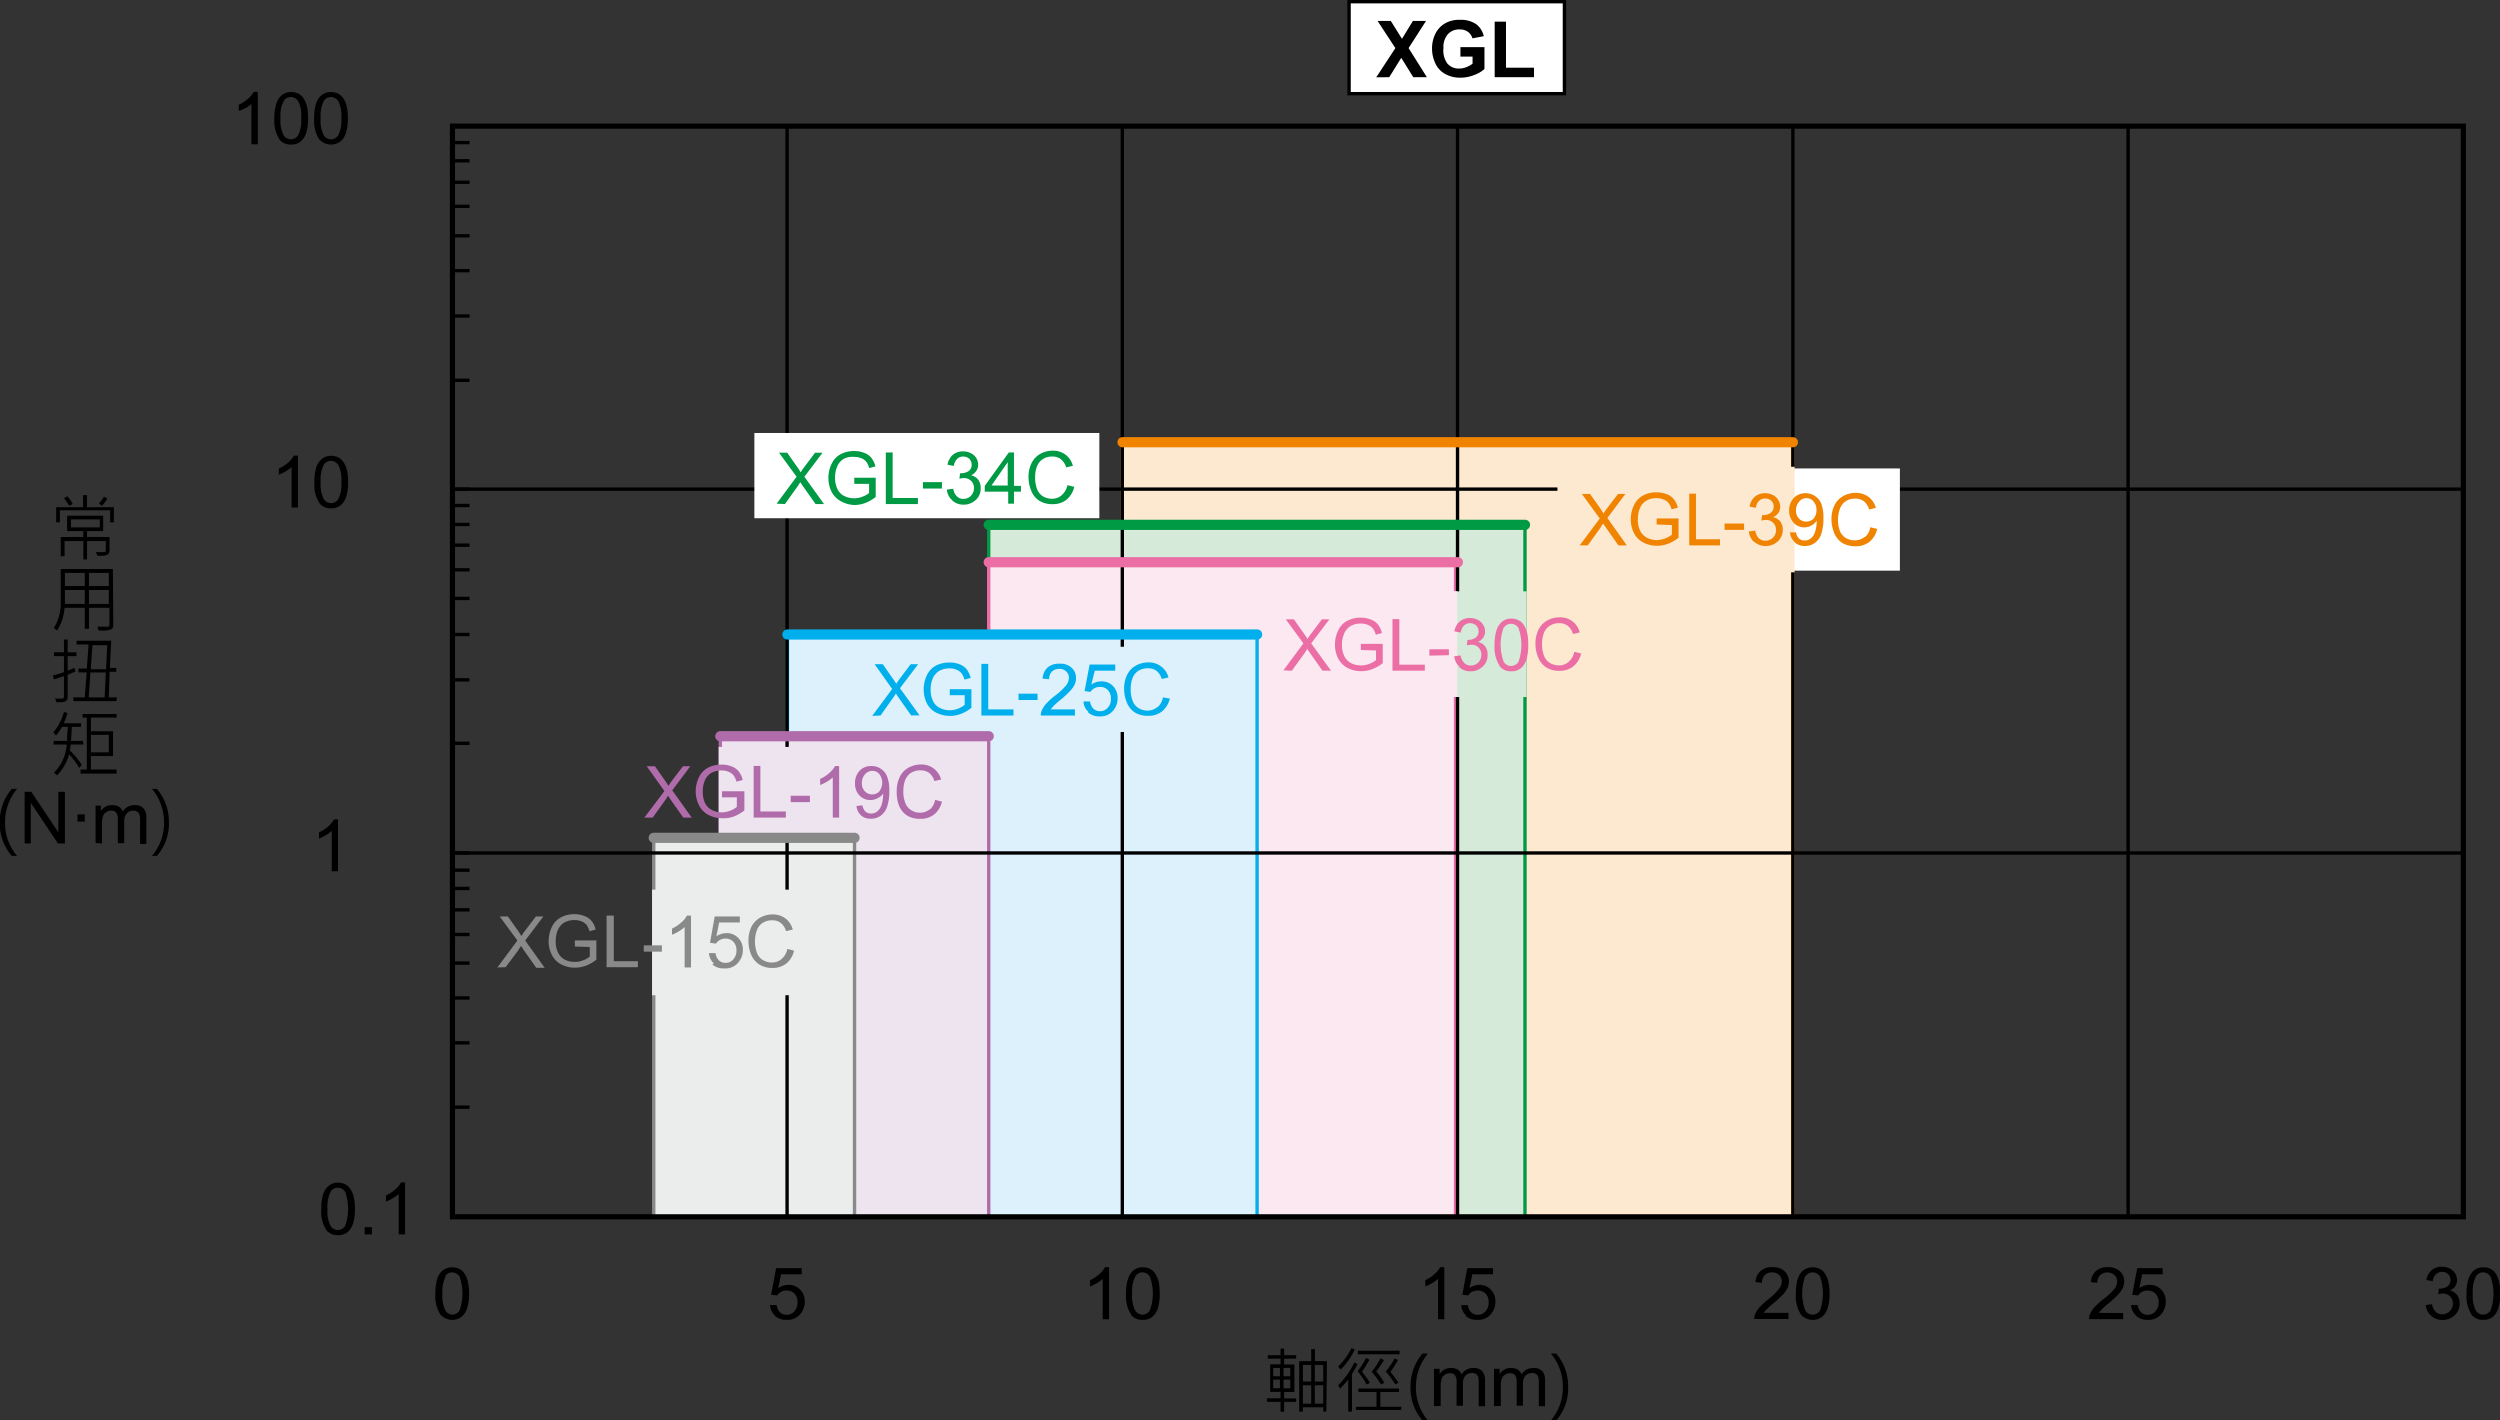 <svg xmlns="http://www.w3.org/2000/svg" xmlns:xlink="http://www.w3.org/1999/xlink" viewBox="0 0 207.92 118.14">
  <rect x="0" y="0" width="207.92" height="118.14" fill="#333333" stroke="none"/>
  <defs>
    <style>
      .cls-1, .cls-11, .cls-13, .cls-14, .cls-15, .cls-16, .cls-17, .cls-19, .cls-20, .cls-21, .cls-22, .cls-23, .cls-24, .cls-25, .cls-26, .cls-27, .cls-28, .cls-3, .cls-36, .cls-5, .cls-7, .cls-9 {
        fill: none;
      }

      .cls-2 {
        fill: #fde8d0;
      }

      .cls-21, .cls-3 {
        stroke: #f08300;
      }

      .cls-11, .cls-13, .cls-15, .cls-16, .cls-17, .cls-19, .cls-20, .cls-27, .cls-28, .cls-3, .cls-36, .cls-5, .cls-7, .cls-9 {
        stroke-width: 0.28px;
      }

      .cls-4 {
        fill: #d5ead8;
      }

      .cls-22, .cls-5 {
        stroke: #094;
      }

      .cls-6 {
        fill: #fce8f0;
      }

      .cls-23, .cls-7 {
        stroke: #eb6ea5;
      }

      .cls-8 {
        fill: #ddf1fc;
      }

      .cls-24, .cls-9 {
        stroke: #00afec;
      }

      .cls-10 {
        fill: #eee4f0;
      }

      .cls-11, .cls-25 {
        stroke: #b06caa;
      }

      .cls-12 {
        fill: #ebecec;
      }

      .cls-13, .cls-26 {
        stroke: #898989;
      }

      .cls-14, .cls-15, .cls-16, .cls-36 {
        stroke: #000;
      }

      .cls-14 {
        stroke-width: 0.43px;
      }

      .cls-16 {
        stroke-linejoin: round;
      }

      .cls-17 {
        stroke: #d5ead8;
      }

      .cls-18 {
        fill: #fff;
      }

      .cls-19 {
        stroke: #eee4f0;
      }

      .cls-20 {
        stroke: #fce8f0;
      }

      .cls-21, .cls-22, .cls-23, .cls-24, .cls-25, .cls-26 {
        stroke-linecap: round;
        stroke-miterlimit: 1;
        stroke-width: 0.85px;
      }

      .cls-27 {
        stroke: #fde8d0;
      }

      .cls-28 {
        stroke: #ebecec;
      }

      .cls-29 {
        fill: #094;
      }

      .cls-30 {
        fill: #898989;
      }

      .cls-31 {
        fill: #b06caa;
      }

      .cls-32 {
        fill: #00afec;
      }

      .cls-33 {
        fill: #eb6ea5;
      }

      .cls-34 {
        fill: #f08300;
      }

      .cls-35 {
        clip-path: url(#clip-path);
      }

      .cls-36 {
        stroke-miterlimit: 10;
      }
    </style>
    <clipPath id="clip-path" transform="translate(-0.95 0)">
      <rect class="cls-1" width="209.76" height="118.05"/>
    </clipPath>
  </defs>
  <title>資產 2</title>
  <g id="圖層_2" data-name="圖層 2">
    <g id="圖層_1-2" data-name="圖層 1">
      <rect class="cls-2" x="93.34" y="36.8" width="55.77" height="64.4"/>
      <rect class="cls-3" x="93.34" y="36.8" width="55.77" height="64.4"/>
      <rect class="cls-4" x="82.23" y="43.65" width="44.6" height="57.54"/>
      <rect class="cls-5" x="82.23" y="43.65" width="44.6" height="57.54"/>
      <rect class="cls-6" x="82.23" y="46.76" width="38.82" height="54.44"/>
      <rect class="cls-7" x="82.23" y="46.76" width="38.82" height="54.44"/>
      <rect class="cls-8" x="65.49" y="52.77" width="39.06" height="48.42"/>
      <rect class="cls-9" x="65.49" y="52.77" width="39.06" height="48.42"/>
      <rect class="cls-10" x="59.91" y="61.23" width="22.32" height="39.97"/>
      <rect class="cls-11" x="59.91" y="61.23" width="22.32" height="39.97"/>
      <rect class="cls-12" x="54.37" y="69.68" width="16.7" height="31.51"/>
      <rect class="cls-13" x="54.37" y="69.68" width="16.7" height="31.51"/>
      <rect class="cls-14" x="37.63" y="10.49" width="167.24" height="90.71"/>
      <path class="cls-15" d="M205.82,70.94H38.58M205.82,40.68H38.58M66.41,10.49v90.72M38.58,10.49v90.72M94.29,10.49v90.72m27.88-90.72v90.72m27.89-90.72v90.72m27.88-90.72v90.72M49.74,70.94h.86m-.86-30.26h.86" transform="translate(-0.95 0)"/>
      <path class="cls-16" d="M38.58,101.2H40M38.58,70.94H40M38.58,40.68H40M38.58,10.49H40M38.58,92.08H40m-1.42-5.35H40M38.58,83H40m-1.42-2.9H40m-1.42-2.38H40m-1.42-2.05H40m-1.42-1.78H40m-1.42-1.52H40M38.58,61.82H40m-1.42-5.28H40m-1.42-3.77H40m-1.42-3H40m-1.42-2.38H40m-1.42-2.05H40m-1.42-1.72H40m-1.42-1.58H40M38.58,31.63H40m-1.42-5.35H40m-1.42-3.77H40m-1.42-2.9H40m-1.42-2.45H40m-1.42-2H40m-1.42-1.79H40m-1.42-1.51H40" transform="translate(-0.95 0)"/>
      <rect class="cls-4" x="121.05" y="49.32" width="5.78" height="8.51"/>
      <rect class="cls-17" x="121.05" y="49.32" width="5.78" height="8.51"/>
      <rect class="cls-18" x="149.08" y="38.96" width="8.93" height="8.5"/>
      <rect class="cls-18" x="62.74" y="36.01" width="28.69" height="7.09"/>
      <rect class="cls-10" x="59.91" y="62.26" width="19.84" height="7.25"/>
      <rect class="cls-19" x="59.91" y="62.26" width="19.84" height="7.25"/>
      <rect class="cls-8" x="88.07" y="53.79" width="8.52" height="7.09"/>
      <rect class="cls-6" x="110.57" y="49.32" width="10.48" height="8.51"/>
      <rect class="cls-20" x="110.57" y="49.32" width="10.48" height="8.51"/>
      <polyline class="cls-21" points="93.36 36.78 93.58 36.78 93.8 36.78 93.99 36.78 94.21 36.78 94.43 36.78 94.69 36.78 94.91 36.78 95.17 36.78 95.43 36.78 95.72 36.78 95.98 36.78 96.31 36.78 96.64 36.78 96.98 36.78 97.35 36.78 97.75 36.78 98.16 36.78 98.6 36.78 99.08 36.78 99.6 36.78 100.12 36.78 100.67 36.78 101.26 36.78 101.85 36.78 102.48 36.78 103.1 36.78 103.77 36.78 104.43 36.78 105.09 36.78 105.76 36.78 106.42 36.78 107.12 36.78 107.79 36.78 108.42 36.78 109.08 36.78 109.67 36.78 110.3 36.78 110.89 36.78 111.44 36.78 111.96 36.78 112.47 36.78 112.95 36.78 113.4 36.78 113.8 36.78 114.21 36.78 114.58 36.78 114.91 36.78 115.24 36.78 115.54 36.78 115.83 36.78 116.13 36.78 116.39 36.78 116.64 36.78 116.87 36.78 117.09 36.78 117.31 36.78 117.53 36.78 117.75 36.78 117.97 36.78 118.16 36.78 118.38 36.78 118.56 36.78 118.78 36.78 119 36.78 119.22 36.78 119.45 36.78 119.67 36.78 119.93 36.78 120.19 36.78 120.48 36.78 120.78 36.78 121.07 36.78 121.4 36.78 121.74 36.78 122.1 36.78 122.51 36.78 122.92 36.78 123.36 36.78 123.84 36.78 124.36 36.78 124.87 36.78 125.46 36.78 126.05 36.78 126.64 36.78 127.27 36.78 127.93 36.78 128.56 36.78 129.26 36.78 129.93 36.78 130.59 36.78 131.25 36.78 131.92 36.78 132.58 36.78 133.25 36.78 133.88 36.78 134.5 36.78 135.09 36.78 135.68 36.78 136.24 36.78 136.75 36.78 137.23 36.78 137.67 36.78 138.12 36.78 138.52 36.78 138.89 36.78 139.22 36.78 139.56 36.78 139.89 36.78 140.19 36.78 140.48 36.78 140.74 36.78 140.99 36.78 141.25 36.78 141.47 36.78 141.73 36.78 141.96 36.78 142.21 36.78 142.43 36.78 142.69 36.78 142.95 36.78 143.21 36.78 143.47 36.78 143.72 36.78 144.02 36.78 144.31 36.78 144.61 36.78 144.91 36.78 145.2 36.78 145.5 36.78 145.83 36.78 146.16 36.78 146.46 36.78 146.79 36.78 147.12 36.78 147.45 36.78 147.78 36.78 148.12 36.78 148.45 36.78 148.78 36.78 149.11 36.78"/>
      <polyline class="cls-22" points="82.23 43.65 82.86 43.65 83.49 43.65 84.09 43.65 84.72 43.65 85.32 43.65 85.95 43.65 86.54 43.65 87.14 43.65 87.74 43.65 88.31 43.65 88.87 43.65 89.43 43.65 89.97 43.65 90.53 43.65 91.03 43.65 91.53 43.65 92.02 43.65 92.49 43.65 92.95 43.65 93.39 43.65 93.78 43.65 94.18 43.65 94.55 43.65 94.91 43.65 95.25 43.65 95.58 43.65 95.88 43.65 96.18 43.65 96.44 43.65 96.74 43.65 96.97 43.65 97.24 43.65 97.47 43.65 97.7 43.65 97.94 43.65 98.14 43.65 98.33 43.65 98.57 43.65 98.77 43.65 98.93 43.65 99.13 43.65 99.33 43.65 99.53 43.65 99.73 43.65 99.93 43.65 100.16 43.65 100.36 43.65 100.59 43.65 100.83 43.65 101.06 43.65 101.32 43.65 101.59 43.65 101.89 43.65 102.22 43.65 102.52 43.65 102.89 43.65 103.25 43.65 103.65 43.65 104.08 43.65 104.54 43.65 105.01 43.65 105.51 43.65 106.04 43.65 106.57 43.65 107.14 43.65 107.73 43.65 108.33 43.65 108.93 43.65 109.53 43.65 110.12 43.65 110.72 43.65 111.35 43.65 111.92 43.65 112.52 43.65 113.08 43.65 113.64 43.65 114.21 43.65 114.71 43.65 115.21 43.65 115.67 43.65 116.1 43.65 116.53 43.65 116.9 43.65 117.26 43.65 117.6 43.65 117.93 43.65 118.23 43.65 118.49 43.65 118.76 43.65 119.03 43.65 119.26 43.65 119.49 43.65 119.72 43.65 119.95 43.65 120.15 43.65 120.39 43.65 120.58 43.65 120.82 43.65 121.02 43.65 121.25 43.65 121.48 43.65 121.71 43.65 121.98 43.65 122.21 43.65 122.48 43.65 122.74 43.65 123.01 43.65 123.28 43.65 123.58 43.65 123.84 43.65 124.14 43.65 124.44 43.65 124.74 43.65 125.03 43.65 125.3 43.65 125.63 43.65 125.93 43.65 126.23 43.65 126.53 43.65 126.83 43.65"/>
      <polyline class="cls-23" points="82.23 46.76 82.86 46.76 83.49 46.76 84.09 46.76 84.72 46.76 85.32 46.76 85.95 46.76 86.54 46.76 87.14 46.76 87.74 46.76 88.31 46.76 88.87 46.76 89.43 46.76 89.97 46.76 90.53 46.76 91.03 46.76 91.53 46.76 92.02 46.76 92.49 46.76 92.95 46.76 93.39 46.76 93.78 46.76 94.18 46.76 94.55 46.76 94.91 46.76 95.25 46.76 95.58 46.76 95.88 46.76 96.18 46.76 96.44 46.76 96.74 46.76 96.97 46.76 97.24 46.76 97.47 46.76 97.7 46.76 97.94 46.76 98.14 46.76 98.33 46.76 98.57 46.76 98.77 46.76 98.93 46.76 99.17 46.76 99.33 46.76 99.53 46.76 99.73 46.76 99.93 46.76 100.16 46.76 100.36 46.76 100.59 46.76 100.83 46.76 101.09 46.76 101.32 46.76 101.62 46.76 101.89 46.76 102.22 46.76 102.55 46.76 102.89 46.76 103.25 46.76 103.65 46.76 104.08 46.76 104.54 46.76 105.01 46.76 105.51 46.76 106.04 46.76 106.57 46.76 107.14 46.76 107.7 46.76 108.3 46.76 108.89 46.76 109.49 46.76 110.09 46.76 110.69 46.76 111.29 46.76 111.88 46.76 112.48 46.76 113.05 46.76 113.61 46.76 114.17 46.76 114.71 46.76 115.21 46.76 115.67 46.76 116.13 46.76 116.57 46.76 116.97 46.76 117.33 46.76 117.7 46.76 118.03 46.76 118.33 46.76 118.63 46.76 118.89 46.76 119.16 46.76 119.42 46.76 119.66 46.76 119.89 46.76 120.09 46.76 120.29 46.76 120.49 46.76 120.69 46.76 120.88 46.76 121.05 46.76 121.25 46.76"/>
      <polyline class="cls-24" points="65.49 52.77 65.76 52.77 66.05 52.77 66.32 52.77 66.59 52.77 66.85 52.77 67.15 52.77 67.42 52.77 67.68 52.77 67.95 52.77 68.25 52.77 68.51 52.77 68.78 52.77 69.08 52.77 69.34 52.77 69.64 52.77 69.91 52.77 70.21 52.77 70.5 52.77 70.77 52.77 71.07 52.77 71.37 52.77 71.67 52.77 71.97 52.77 72.27 52.77 72.56 52.77 72.86 52.77 73.13 52.77 73.43 52.77 73.72 52.77 74.03 52.77 74.29 52.77 74.59 52.77 74.86 52.77 75.12 52.77 75.42 52.77 75.65 52.77 75.92 52.77 76.18 52.77 76.42 52.77 76.65 52.77 76.88 52.77 77.11 52.77 77.31 52.77 77.51 52.77 77.75 52.77 77.94 52.77 78.18 52.77 78.41 52.77 78.64 52.77 78.87 52.77 79.14 52.77 79.41 52.77 79.67 52.77 79.97 52.77 80.3 52.77 80.64 52.77 81 52.77 81.36 52.77 81.8 52.77 82.23 52.77 82.69 52.77 83.19 52.77 83.72 52.77 84.25 52.77 84.82 52.77 85.38 52.77 85.98 52.77 86.58 52.77 87.18 52.77 87.81 52.77 88.4 52.77 89 52.77 89.6 52.77 90.2 52.77 90.76 52.77 91.33 52.77 91.89 52.77 92.42 52.77 92.92 52.77 93.39 52.77 93.82 52.77 94.22 52.77 94.61 52.77 94.98 52.77 95.31 52.77 95.64 52.77 95.94 52.77 96.21 52.77 96.47 52.77 96.74 52.77 96.97 52.77 97.21 52.77 97.44 52.77 97.64 52.77 97.87 52.77 98.07 52.77 98.3 52.77 98.5 52.77 98.73 52.77 98.93 52.77 99.17 52.77 99.43 52.77 99.66 52.77 99.93 52.77 100.16 52.77 100.43 52.77 100.72 52.77 100.99 52.77 101.26 52.77 101.56 52.77 101.82 52.77 102.12 52.77 102.42 52.77 102.72 52.77 103.02 52.77 103.32 52.77 103.61 52.77 103.91 52.77 104.21 52.77 104.55 52.77"/>
      <polyline class="cls-25" points="59.91 61.23 60.21 61.23 60.48 61.23 60.77 61.23 61.04 61.23 61.31 61.23 61.6 61.23 61.87 61.23 62.17 61.23 62.44 61.23 62.7 61.23 63 61.23 63.27 61.23 63.56 61.23 63.83 61.23 64.1 61.23 64.39 61.23 64.66 61.23 64.92 61.23 65.22 61.23 65.49 61.23 65.79 61.23 66.06 61.23 66.32 61.23 66.62 61.23 66.89 61.23 67.18 61.23 67.45 61.23 67.72 61.23 68.01 61.23 68.28 61.23 68.58 61.23 68.84 61.23 69.11 61.23 69.41 61.23 69.67 61.23 69.97 61.23 70.24 61.23 70.5 61.23 70.8 61.23 71.07 61.23 71.37 61.23 71.64 61.23 71.9 61.23 72.2 61.23 72.46 61.23 72.76 61.23 73.03 61.23 73.3 61.23 73.59 61.23 73.86 61.23 74.13 61.23 74.42 61.23 74.69 61.23 74.99 61.23 75.25 61.23 75.52 61.23 75.82 61.23 76.08 61.23 76.38 61.23 76.65 61.23 76.91 61.23 77.21 61.23 77.48 61.23 77.78 61.23 78.04 61.23 78.31 61.23 78.61 61.23 78.87 61.23 79.17 61.23 79.44 61.23 79.7 61.23 80 61.23 80.27 61.23 80.57 61.23 80.83 61.23 81.1 61.23 81.4 61.23 81.66 61.23 81.93 61.23 82.23 61.23"/>
      <polyline class="cls-26" points="54.37 69.68 54.63 69.68 54.9 69.68 55.2 69.68 55.46 69.68 55.76 69.68 56.03 69.68 56.29 69.68 56.59 69.68 56.85 69.68 57.12 69.68 57.42 69.68 57.69 69.68 57.98 69.68 58.25 69.68 58.52 69.68 58.81 69.68 59.08 69.68 59.38 69.68 59.65 69.68 59.91 69.68 60.21 69.68 60.48 69.68 60.77 69.68 61.04 69.68 61.3 69.68 61.6 69.68 61.87 69.68 62.17 69.68 62.44 69.68 62.7 69.68 63 69.68 63.26 69.68 63.56 69.68 63.83 69.68 64.09 69.68 64.39 69.68 64.66 69.68 64.92 69.68 65.22 69.68 65.49 69.68 65.79 69.68 66.05 69.68 66.32 69.68 66.62 69.68 66.89 69.68 67.18 69.68 67.45 69.68 67.72 69.68 68.01 69.68 68.28 69.68 68.58 69.68 68.84 69.68 69.11 69.68 69.41 69.68 69.67 69.68 69.97 69.68 70.24 69.68 70.5 69.68 70.8 69.68 71.07 69.68"/>
      <rect class="cls-2" x="129.67" y="38.96" width="19.44" height="8.5"/>
      <rect class="cls-27" x="129.67" y="38.96" width="19.44" height="8.5"/>
      <rect class="cls-12" x="54.37" y="74.13" width="13.8" height="8.5"/>
      <rect class="cls-28" x="54.37" y="74.13" width="13.8" height="8.5"/>
      <path class="cls-29" d="M66.23,41.92l1.07-1.49.21-.33c.06.11.13.2.19.29l1.08,1.53h.7l-1.63-2.27,1.51-2h-.62l-.86,1.14c-.13.17-.24.33-.34.49a4.62,4.62,0,0,0-.35-.53l-.77-1.1h-.68l1.46,2-1.66,2.24Zm7-1.68V41a1.72,1.72,0,0,1-.53.3,1.78,1.78,0,0,1-.72.14,1.84,1.84,0,0,1-.8-.18,1.25,1.25,0,0,1-.58-.58,2.13,2.13,0,0,1-.2-1,2.2,2.2,0,0,1,.17-.86,1.3,1.3,0,0,1,.27-.43,1.2,1.2,0,0,1,.46-.31A1.71,1.71,0,0,1,72,38a1.59,1.59,0,0,1,.59.11,1,1,0,0,1,.41.3,1.48,1.48,0,0,1,.24.52l.52-.14a2,2,0,0,0-.33-.7,1.38,1.38,0,0,0-.59-.42,2.24,2.24,0,0,0-.84-.16,2.34,2.34,0,0,0-1.14.27,1.7,1.7,0,0,0-.75.81,2.57,2.57,0,0,0-.26,1.17,2.52,2.52,0,0,0,.26,1.14,1.91,1.91,0,0,0,.78.79A2.47,2.47,0,0,0,72,42a2.67,2.67,0,0,0,.92-.17,3.31,3.31,0,0,0,.86-.5v-1.6H72v.51Zm4.06,1.68v-.5H75.19V37.63h-.57v4.29Zm2-1.29V40.1H77.71v.53Zm.87,1a1.33,1.33,0,0,0,.94.34,1.42,1.42,0,0,0,1-.39,1.25,1.25,0,0,0,.41-1,1.13,1.13,0,0,0-.21-.69,1,1,0,0,0-.59-.36,1,1,0,0,0,.44-.37.89.89,0,0,0,.15-.5,1.12,1.12,0,0,0-.15-.56,1.15,1.15,0,0,0-.46-.41,1.37,1.37,0,0,0-.64-.15,1.31,1.31,0,0,0-.86.29,1.46,1.46,0,0,0-.44.82l.53.1a1,1,0,0,1,.27-.58.69.69,0,0,1,.51-.2.75.75,0,0,1,.51.19.66.66,0,0,1,.19.49.61.61,0,0,1-.27.54,1.13,1.13,0,0,1-.6.17h-.09l-.06.46a1.48,1.48,0,0,1,.37-.06.82.82,0,0,1,.61.24.78.78,0,0,1,.23.6.85.85,0,0,1-.25.63.82.82,0,0,1-.63.26.72.72,0,0,1-.53-.2,1.1,1.1,0,0,1-.31-.64l-.53.07a1.3,1.3,0,0,0,.43.87Zm5.12.26v-1h.58v-.48h-.58V37.63h-.43l-2,2.78v.48H84.8v1Zm-1.87-1.51,1.35-1.94v1.94Zm5.82.82a1.19,1.19,0,0,1-.81.28,1.46,1.46,0,0,1-.73-.2,1.2,1.2,0,0,1-.49-.61,2.58,2.58,0,0,1-.16-1,2.51,2.51,0,0,1,.13-.82,1.27,1.27,0,0,1,.47-.64,1.38,1.38,0,0,1,.83-.24,1.1,1.1,0,0,1,.71.22,1.32,1.32,0,0,1,.44.68l.56-.13a1.71,1.71,0,0,0-.62-.93,1.74,1.74,0,0,0-1.08-.33,2.14,2.14,0,0,0-1,.26,1.79,1.79,0,0,0-.73.76,2.58,2.58,0,0,0-.26,1.17,2.91,2.91,0,0,0,.23,1.15,1.7,1.7,0,0,0,.66.82,2,2,0,0,0,1.13.29,1.81,1.81,0,0,0,1.14-.37,1.92,1.92,0,0,0,.64-1.07l-.57-.14a1.4,1.4,0,0,1-.45.81Z" transform="translate(-0.95 0)"/>
      <path class="cls-30" d="M43,80.44,44.08,79c0-.06.11-.17.2-.33l.19.29,1.08,1.53h.7l-1.62-2.27,1.51-2h-.62l-.87,1.14c-.13.17-.24.33-.34.49a4.27,4.27,0,0,0-.34-.53l-.78-1.1h-.68l1.47,2-1.66,2.24Zm7-1.68v.8a1.67,1.67,0,0,1-.54.3,1.78,1.78,0,0,1-.72.14,1.84,1.84,0,0,1-.8-.18,1.28,1.28,0,0,1-.57-.58,2,2,0,0,1-.2-1,2.2,2.2,0,0,1,.16-.86,1.73,1.73,0,0,1,.27-.43,1.29,1.29,0,0,1,.46-.31,1.74,1.74,0,0,1,.67-.12,1.64,1.64,0,0,1,.6.11,1.18,1.18,0,0,1,.41.3,2,2,0,0,1,.24.52l.51-.14a1.69,1.69,0,0,0-.33-.7,1.32,1.32,0,0,0-.59-.42,2.24,2.24,0,0,0-.84-.16,2.3,2.3,0,0,0-1.13.27,1.71,1.71,0,0,0-.76.81,2.71,2.71,0,0,0-.26,1.17,2.4,2.4,0,0,0,.27,1.14,1.8,1.8,0,0,0,.78.79,2.41,2.41,0,0,0,1.15.27,2.62,2.62,0,0,0,.91-.17,3.15,3.15,0,0,0,.86-.5v-1.6H48.76v.51Zm4,1.68v-.5H52V76.15H51.4v4.29Zm2-1.29v-.53H54.49v.53Zm2.42-3h-.34a1.82,1.82,0,0,1-.47.57,3.22,3.22,0,0,1-.77.51v.51a3.44,3.44,0,0,0,.55-.27,2.82,2.82,0,0,0,.5-.37v3.36h.53V76.13Zm1.77,4.06a1.4,1.4,0,0,0,1,.33A1.37,1.37,0,0,0,62.39,80a1.57,1.57,0,0,0,.34-1,1.33,1.33,0,0,0-.39-1,1.28,1.28,0,0,0-1-.39,1.47,1.47,0,0,0-.81.26l.23-1.15h1.72v-.5H60.39L60,78.41l.5.07a.77.77,0,0,1,.32-.3.9.9,0,0,1,.46-.12.88.88,0,0,1,.66.26,1,1,0,0,1,.26.71,1.1,1.1,0,0,1-.27.77.83.83,0,0,1-.64.28.8.8,0,0,1-.54-.2,1,1,0,0,1-.29-.61l-.55,0a1.34,1.34,0,0,0,.42.87Zm5.75-.44a1.19,1.19,0,0,1-.81.28,1.43,1.43,0,0,1-.73-.2,1.22,1.22,0,0,1-.5-.61,2.8,2.8,0,0,1-.16-1,2.52,2.52,0,0,1,.14-.82,1.25,1.25,0,0,1,.46-.64,1.4,1.4,0,0,1,.83-.24,1.12,1.12,0,0,1,.72.22,1.31,1.31,0,0,1,.43.68l.56-.13a1.7,1.7,0,0,0-.61-.93,1.77,1.77,0,0,0-1.09-.33,2.2,2.2,0,0,0-1,.26,1.85,1.85,0,0,0-.73.76,2.58,2.58,0,0,0-.25,1.17,2.91,2.91,0,0,0,.22,1.15,1.78,1.78,0,0,0,.67.82,2,2,0,0,0,1.13.29,1.8,1.8,0,0,0,1.13-.37,1.92,1.92,0,0,0,.64-1.07l-.56-.14a1.4,1.4,0,0,1-.45.81Z" transform="translate(-0.95 0)"/>
      <path class="cls-31" d="M55.23,68l1.08-1.5.2-.32.19.29L57.78,68h.7l-1.62-2.27,1.5-2h-.61l-.87,1.14c-.13.17-.24.34-.34.49a6.09,6.09,0,0,0-.34-.52l-.78-1.11h-.68l1.47,2.06L54.54,68Zm7-1.69v.8a2,2,0,0,1-.54.31,2,2,0,0,1-.72.14,1.71,1.71,0,0,1-.8-.19,1.28,1.28,0,0,1-.58-.57,2.13,2.13,0,0,1-.19-1,2.28,2.28,0,0,1,.16-.87,1.37,1.37,0,0,1,.27-.42,1.17,1.17,0,0,1,.46-.31,1.71,1.71,0,0,1,.67-.12,1.38,1.38,0,0,1,.59.11,1,1,0,0,1,.41.3,1.48,1.48,0,0,1,.24.52l.52-.14a1.87,1.87,0,0,0-.33-.71,1.38,1.38,0,0,0-.59-.42,2.24,2.24,0,0,0-.84-.15,2.39,2.39,0,0,0-1.13.26,1.81,1.81,0,0,0-.76.81,2.71,2.71,0,0,0-.26,1.17A2.56,2.56,0,0,0,59.1,67a1.83,1.83,0,0,0,.78.78,2.47,2.47,0,0,0,1.15.27A2.42,2.42,0,0,0,62,67.9a3.31,3.31,0,0,0,.86-.5V65.81H61v.5ZM66.31,68v-.51H64.19V63.7h-.56V68Zm2-1.29v-.53H66.71v.53Zm2.43-3h-.34a2.07,2.07,0,0,1-.47.57,2.92,2.92,0,0,1-.77.5v.51a3.91,3.91,0,0,0,.55-.27,2.7,2.7,0,0,0,.5-.36V68h.53V63.69Zm1.81,4.1a1.18,1.18,0,0,0,.82.28,1.36,1.36,0,0,0,.83-.25,1.51,1.51,0,0,0,.53-.75,3.85,3.85,0,0,0,.18-1.31,3.12,3.12,0,0,0-.18-1.2,1.37,1.37,0,0,0-.53-.65,1.35,1.35,0,0,0-.76-.22,1.31,1.31,0,0,0-1,.39,1.5,1.5,0,0,0-.38,1.06,1.41,1.41,0,0,0,.37,1,1.25,1.25,0,0,0,1.49.23A1.13,1.13,0,0,0,74.4,66a.41.41,0,0,1,0,.1,2.82,2.82,0,0,1-.08.65,1.57,1.57,0,0,1-.2.5,1.07,1.07,0,0,1-.3.3.82.82,0,0,1-.42.11.72.72,0,0,1-.47-.16.94.94,0,0,1-.25-.52l-.5.05a1.19,1.19,0,0,0,.38.78Zm1.54-2a.79.79,0,0,1-.6.26.82.82,0,0,1-.61-.26.9.9,0,0,1-.25-.67,1.08,1.08,0,0,1,.26-.74.81.81,0,0,1,.61-.29.74.74,0,0,1,.58.27,1.17,1.17,0,0,1,0,1.43Z" transform="translate(-0.95 0)"/>
      <path class="cls-31" d="M78.27,67.31a1.24,1.24,0,0,1-.81.28,1.32,1.32,0,0,1-.72-.21,1.14,1.14,0,0,1-.5-.61,2.52,2.52,0,0,1-.16-1,2.57,2.57,0,0,1,.13-.83,1.31,1.31,0,0,1,.47-.64,1.45,1.45,0,0,1,.83-.23,1.15,1.15,0,0,1,.71.21,1.32,1.32,0,0,1,.44.68l.56-.13a1.68,1.68,0,0,0-1.7-1.25,2.14,2.14,0,0,0-1,.26,1.73,1.73,0,0,0-.73.76,2.52,2.52,0,0,0-.26,1.17A3,3,0,0,0,75.72,67a1.75,1.75,0,0,0,.66.82,2,2,0,0,0,1.13.28,1.75,1.75,0,0,0,1.14-.37,1.9,1.9,0,0,0,.64-1.06l-.57-.15a1.43,1.43,0,0,1-.45.82Z" transform="translate(-0.95 0)"/>
      <path class="cls-32" d="M74.18,59.51,75.25,58l.21-.32.19.29,1.08,1.53h.7L75.8,57.24l1.51-2h-.62l-.86,1.14c-.13.17-.24.34-.34.49a4.7,4.7,0,0,0-.35-.52l-.77-1.11h-.68l1.46,2.06-1.66,2.24Zm7-1.69v.8a2,2,0,0,1-1.25.45,1.71,1.71,0,0,1-.8-.19,1.19,1.19,0,0,1-.58-.57,2.13,2.13,0,0,1-.2-1,2.29,2.29,0,0,1,.17-.87,1.37,1.37,0,0,1,.27-.42,1.1,1.1,0,0,1,.46-.31,1.71,1.71,0,0,1,.67-.12,1.41,1.41,0,0,1,.59.11,1,1,0,0,1,.41.3,1.48,1.48,0,0,1,.24.52l.52-.14a2,2,0,0,0-.33-.71,1.38,1.38,0,0,0-.59-.42,2.24,2.24,0,0,0-.84-.15,2.46,2.46,0,0,0-1.14.26,1.79,1.79,0,0,0-.75.81,2.72,2.72,0,0,0,0,2.32,1.83,1.83,0,0,0,.78.78,2.58,2.58,0,0,0,2.07.1,3.31,3.31,0,0,0,.86-.5V57.32H79.94v.5Zm4.06,1.69V59H83.14V55.21h-.57v4.3Zm2-1.29v-.53H85.66v.53Zm1.1.78a1.89,1.89,0,0,1,.23-.28,6.34,6.34,0,0,1,.61-.54,8.25,8.25,0,0,0,.81-.76,2.06,2.06,0,0,0,.35-.52,1.32,1.32,0,0,0,.1-.51,1.13,1.13,0,0,0-.36-.85,1.34,1.34,0,0,0-1-.34,1.44,1.44,0,0,0-1,.31,1.38,1.38,0,0,0-.42.93l.54.05a.9.9,0,0,1,.23-.63.85.85,0,0,1,.61-.23.8.8,0,0,1,.59.22.69.69,0,0,1,.22.53,1.08,1.08,0,0,1-.24.63,5.64,5.64,0,0,1-1,.91,5.66,5.66,0,0,0-.69.65,2.2,2.2,0,0,0-.35.57,1.15,1.15,0,0,0-.06.37h2.84V59Zm3.1.25a1.4,1.4,0,0,0,1,.33,1.34,1.34,0,0,0,1.12-.52,1.54,1.54,0,0,0,.34-1,1.38,1.38,0,0,0-.38-1,1.3,1.3,0,0,0-1-.39,1.36,1.36,0,0,0-.81.27L92,55.78H93.7v-.51H91.57l-.42,2.21.49.06a1,1,0,0,1,.33-.3,1,1,0,0,1,.46-.11.86.86,0,0,1,.66.26,1,1,0,0,1,.25.71,1,1,0,0,1-.26.76.85.85,0,0,1-.64.29.77.77,0,0,1-.54-.2,1,1,0,0,1-.29-.61l-.55,0a1.21,1.21,0,0,0,.42.87Zm5.74-.43a1.24,1.24,0,0,1-.81.28,1.37,1.37,0,0,1-.73-.21,1.12,1.12,0,0,1-.49-.61,2.52,2.52,0,0,1-.16-1,2.57,2.57,0,0,1,.13-.83,1.31,1.31,0,0,1,.47-.64,1.45,1.45,0,0,1,.83-.23,1.15,1.15,0,0,1,.71.21,1.32,1.32,0,0,1,.44.68l.56-.13a1.68,1.68,0,0,0-1.7-1.25,2.14,2.14,0,0,0-1,.26,1.73,1.73,0,0,0-.73.76,2.52,2.52,0,0,0-.26,1.17,3,3,0,0,0,.23,1.15,1.75,1.75,0,0,0,.66.82,2,2,0,0,0,1.13.28,1.75,1.75,0,0,0,1.14-.37,1.9,1.9,0,0,0,.64-1.06L97.67,58a1.43,1.43,0,0,1-.45.82Z" transform="translate(-0.95 0)"/>
      <path class="cls-33" d="M108.39,55.78l1.08-1.49.21-.33c.06.11.12.2.18.29l1.08,1.53h.71L110,53.51l1.51-2h-.62l-.86,1.14a4.36,4.36,0,0,0-.34.49c-.07-.13-.19-.3-.35-.53l-.78-1.1h-.67l1.46,2-1.66,2.24Zm7-1.68v.8a1.72,1.72,0,0,1-.53.3,1.84,1.84,0,0,1-.72.14,1.88,1.88,0,0,1-.81-.18,1.28,1.28,0,0,1-.57-.58,2.13,2.13,0,0,1-.2-1,2.2,2.2,0,0,1,.17-.86,1.3,1.3,0,0,1,.27-.43,1.24,1.24,0,0,1,.45-.31,1.76,1.76,0,0,1,.68-.12,1.59,1.59,0,0,1,.59.11,1,1,0,0,1,.41.3,1.48,1.48,0,0,1,.24.52l.51-.14a1.82,1.82,0,0,0-.32-.7,1.38,1.38,0,0,0-.59-.42,2.24,2.24,0,0,0-.84-.16,2.34,2.34,0,0,0-1.14.27,1.65,1.65,0,0,0-.75.81,2.57,2.57,0,0,0-.26,1.17,2.39,2.39,0,0,0,.26,1.14,1.86,1.86,0,0,0,.78.79,2.44,2.44,0,0,0,1.15.27,2.58,2.58,0,0,0,.91-.17,3.2,3.2,0,0,0,.87-.5v-1.6h-1.82v.51Zm4.06,1.68v-.5h-2.12V51.49h-.57v4.29Zm2-1.29V54h-1.62v.53Zm.87,1a1.33,1.33,0,0,0,.94.34,1.44,1.44,0,0,0,1-.39,1.25,1.25,0,0,0,.41-1,1.13,1.13,0,0,0-.21-.69,1,1,0,0,0-.59-.36,1,1,0,0,0,.44-.37.89.89,0,0,0,.15-.5,1,1,0,0,0-.16-.56,1.06,1.06,0,0,0-.45-.41,1.41,1.41,0,0,0-.65-.15,1.29,1.29,0,0,0-.85.29,1.4,1.4,0,0,0-.44.82l.53.1a1,1,0,0,1,.26-.58.73.73,0,0,1,.52-.2.72.72,0,0,1,.5.19.66.66,0,0,1,.2.49.61.61,0,0,1-.27.54,1.14,1.14,0,0,1-.61.17H123l-.06.46a1.48,1.48,0,0,1,.37-.06.8.8,0,0,1,.84.84.85.85,0,0,1-.25.63.82.82,0,0,1-.63.26.72.72,0,0,1-.53-.2,1.1,1.1,0,0,1-.31-.64l-.53.07a1.3,1.3,0,0,0,.43.87Zm3.33-.11a1.17,1.17,0,0,0,1,.45,1.21,1.21,0,0,0,.79-.26,1.57,1.57,0,0,0,.46-.71,4.12,4.12,0,0,0,.15-1.23,4.53,4.53,0,0,0-.09-1,2.52,2.52,0,0,0-.27-.64,1.17,1.17,0,0,0-.43-.4,1.31,1.31,0,0,0-.61-.14,1.15,1.15,0,0,0-.77.25,1.56,1.56,0,0,0-.47.72,4.05,4.05,0,0,0-.16,1.22,2.86,2.86,0,0,0,.43,1.75Zm.39-3.2a.68.68,0,0,1,.58-.3.74.74,0,0,1,.62.35,4.23,4.23,0,0,1,0,2.81.72.72,0,0,1-1.23,0,4.14,4.14,0,0,1,0-2.86Zm5.35,2.88a1.19,1.19,0,0,1-.81.28,1.46,1.46,0,0,1-.73-.2,1.2,1.2,0,0,1-.49-.61,2.58,2.58,0,0,1-.16-1,2.51,2.51,0,0,1,.13-.82,1.27,1.27,0,0,1,.47-.64,1.38,1.38,0,0,1,.83-.24,1.11,1.11,0,0,1,.71.22,1.25,1.25,0,0,1,.43.68l.56-.13a1.65,1.65,0,0,0-.61-.93,1.74,1.74,0,0,0-1.08-.33,2.14,2.14,0,0,0-1,.26,1.79,1.79,0,0,0-.73.76,2.58,2.58,0,0,0-.26,1.17,2.91,2.91,0,0,0,.23,1.15,1.7,1.7,0,0,0,.66.82,2,2,0,0,0,1.13.29,1.78,1.78,0,0,0,1.13-.37,1.94,1.94,0,0,0,.65-1.07l-.57-.14a1.4,1.4,0,0,1-.45.81Z" transform="translate(-0.95 0)"/>
      <path class="cls-34" d="M133,45.36l1.08-1.5c0-.06.1-.17.2-.32.06.1.13.19.19.28l1.08,1.54h.7l-1.62-2.28,1.5-2h-.61l-.87,1.14c-.13.17-.24.33-.34.49-.07-.12-.18-.3-.34-.53l-.78-1.1h-.68L134,43.12l-1.67,2.24Zm7-1.69v.8a2.25,2.25,0,0,1-1.26.45,1.85,1.85,0,0,1-.8-.19,1.35,1.35,0,0,1-.58-.58,2.08,2.08,0,0,1-.19-1,2.2,2.2,0,0,1,.16-.86,1.3,1.3,0,0,1,.27-.43,1.29,1.29,0,0,1,.46-.31,1.71,1.71,0,0,1,.67-.12,1.38,1.38,0,0,1,.59.12.86.86,0,0,1,.41.3,1.35,1.35,0,0,1,.24.51l.52-.14a1.82,1.82,0,0,0-.33-.7,1.38,1.38,0,0,0-.59-.42,2.24,2.24,0,0,0-.84-.15,2.27,2.27,0,0,0-1.13.26,1.81,1.81,0,0,0-.76.81,2.71,2.71,0,0,0-.26,1.17,2.52,2.52,0,0,0,.26,1.14,1.8,1.8,0,0,0,.78.79,2.47,2.47,0,0,0,1.15.27,2.63,2.63,0,0,0,.92-.17,3.31,3.31,0,0,0,.86-.5v-1.6h-1.82v.5Zm4,1.69v-.51H142V41.06h-.56v4.3Zm2-1.29v-.53h-1.62v.53Zm.87,1a1.33,1.33,0,0,0,.94.34,1.46,1.46,0,0,0,1-.39,1.28,1.28,0,0,0,.41-.95,1.14,1.14,0,0,0-.21-.7,1.05,1.05,0,0,0-.6-.36,1,1,0,0,0,.45-.36,1,1,0,0,0,.15-.51,1.07,1.07,0,0,0-.16-.55,1.14,1.14,0,0,0-.45-.42,1.44,1.44,0,0,0-.65-.15,1.27,1.27,0,0,0-.85.29,1.35,1.35,0,0,0-.44.83l.52.09a1,1,0,0,1,.27-.58.7.7,0,0,1,.51-.19.69.69,0,0,1,.51.19.62.62,0,0,1,.19.48.61.61,0,0,1-.27.54,1,1,0,0,1-.6.17h-.09l-.06.46a1.54,1.54,0,0,1,.38-.06.82.82,0,0,1,.84.84.88.88,0,0,1-.26.64.85.85,0,0,1-.63.25.77.77,0,0,1-.53-.19,1.13,1.13,0,0,1-.31-.65l-.53.07a1.3,1.3,0,0,0,.43.87Zm3.37.06a1.18,1.18,0,0,0,.82.28,1.37,1.37,0,0,0,.83-.26,1.48,1.48,0,0,0,.53-.74,3.85,3.85,0,0,0,.18-1.31,3.18,3.18,0,0,0-.18-1.21,1.35,1.35,0,0,0-.53-.64,1.36,1.36,0,0,0-.76-.23,1.32,1.32,0,0,0-1,.4,1.49,1.49,0,0,0-.38,1.05,1.41,1.41,0,0,0,.37,1,1.17,1.17,0,0,0,.9.39,1.11,1.11,0,0,0,.59-.16,1.06,1.06,0,0,0,.43-.41.54.54,0,0,1,0,.11,2.74,2.74,0,0,1-.08.64,1.75,1.75,0,0,1-.2.51.92.92,0,0,1-.3.29.73.73,0,0,1-.42.11.67.67,0,0,1-.47-.16.91.91,0,0,1-.25-.51l-.5,0a1.21,1.21,0,0,0,.38.79Zm1.54-2a.79.79,0,0,1-.6.25.81.81,0,0,1-.61-.25.91.91,0,0,1-.25-.67,1.08,1.08,0,0,1,.26-.74.77.77,0,0,1,.61-.29.74.74,0,0,1,.58.27,1,1,0,0,1,.25.72,1,1,0,0,1-.24.71ZM156,44.67a1.28,1.28,0,0,1-.81.27,1.4,1.4,0,0,1-.73-.2,1.18,1.18,0,0,1-.5-.61,2.71,2.71,0,0,1,0-1.78,1.25,1.25,0,0,1,.46-.64,1.38,1.38,0,0,1,.83-.24,1.12,1.12,0,0,1,.72.22,1.38,1.38,0,0,1,.43.68l.56-.13a1.69,1.69,0,0,0-.61-.92,1.79,1.79,0,0,0-1.09-.33,2.06,2.06,0,0,0-1,.26,1.76,1.76,0,0,0-.73.75,2.6,2.6,0,0,0-.26,1.18,3,3,0,0,0,.23,1.15,1.8,1.8,0,0,0,.66.82,2.12,2.12,0,0,0,1.13.28,1.75,1.75,0,0,0,1.14-.37,1.89,1.89,0,0,0,.64-1.07l-.57-.14a1.39,1.39,0,0,1-.44.82Z" transform="translate(-0.95 0)"/>
      <path d="M93.19,105.39h-.34a2.07,2.07,0,0,1-.47.57,3.22,3.22,0,0,1-.77.51V107a4.79,4.79,0,0,0,.55-.28,2.4,2.4,0,0,0,.5-.36v3.36h.53v-4.31ZM95,109.33a1.18,1.18,0,0,0,1,.44,1.16,1.16,0,0,0,.78-.25,1.56,1.56,0,0,0,.47-.72,4,4,0,0,0,.15-1.22,4.53,4.53,0,0,0-.09-1,2.37,2.37,0,0,0-.27-.64,1.1,1.1,0,0,0-.43-.4,1.22,1.22,0,0,0-.61-.14,1.2,1.2,0,0,0-.78.25,1.55,1.55,0,0,0-.46.72,3.72,3.72,0,0,0-.16,1.22,2.79,2.79,0,0,0,.43,1.75Zm.39-3.2a.67.67,0,0,1,.58-.31.73.73,0,0,1,.61.35,4.1,4.1,0,0,1,0,2.82.73.73,0,0,1-.61.35.75.75,0,0,1-.61-.35,2.73,2.73,0,0,1-.25-1.41,2.64,2.64,0,0,1,.28-1.45Z" transform="translate(-0.95 0)"/>
      <path d="M37.58,109.33a1.32,1.32,0,0,0,1.76.19,1.55,1.55,0,0,0,.46-.72,3.72,3.72,0,0,0,.16-1.22,4.44,4.44,0,0,0-.1-1,1.87,1.87,0,0,0-.27-.64,1,1,0,0,0-.43-.4,1.35,1.35,0,0,0-1.38.11,1.56,1.56,0,0,0-.47.72,4,4,0,0,0-.15,1.22,2.87,2.87,0,0,0,.42,1.75Zm.39-3.2a.7.7,0,0,1,.58-.31.75.75,0,0,1,.62.35,4.26,4.26,0,0,1,0,2.82.75.75,0,0,1-.61.35A.72.72,0,0,1,38,109a2.63,2.63,0,0,1-.25-1.41,2.75,2.75,0,0,1,.27-1.45Zm27.44,3.32a1.44,1.44,0,0,0,1,.32,1.36,1.36,0,0,0,1.13-.52,1.54,1.54,0,0,0,.34-1,1.36,1.36,0,0,0-.39-1,1.28,1.28,0,0,0-1-.39,1.4,1.4,0,0,0-.81.27l.23-1.15h1.72v-.51H65.5l-.42,2.21.5.06a1,1,0,0,1,.32-.3,1,1,0,0,1,.46-.11.9.9,0,0,1,.67.26,1,1,0,0,1,.25.71,1.09,1.09,0,0,1-.26.76.87.87,0,0,1-.65.29.8.8,0,0,1-.54-.2,1.06,1.06,0,0,1-.29-.61l-.55,0a1.34,1.34,0,0,0,.42.88Z" transform="translate(-0.95 0)"/>
      <path d="M121.07,105.39h-.34a2.07,2.07,0,0,1-.47.57,3,3,0,0,1-.77.51V107a5.81,5.81,0,0,0,.56-.28,3.09,3.09,0,0,0,.5-.36v3.36h.52v-4.31Zm1.78,4.06a1.4,1.4,0,0,0,1,.32,1.35,1.35,0,0,0,1.13-.52,1.54,1.54,0,0,0,.34-1,1.36,1.36,0,0,0-.39-1,1.27,1.27,0,0,0-.95-.39,1.4,1.4,0,0,0-.81.27l.23-1.15h1.72v-.51h-2.14l-.41,2.21.49.06a1,1,0,0,1,.32-.3,1,1,0,0,1,.46-.11.9.9,0,0,1,.67.26,1,1,0,0,1,.25.71,1.09,1.09,0,0,1-.26.76.86.86,0,0,1-.65.29.8.8,0,0,1-.54-.2,1,1,0,0,1-.28-.61l-.56,0a1.3,1.3,0,0,0,.43.88Z" transform="translate(-0.95 0)"/>
      <path d="M147.63,109.19a1.89,1.89,0,0,1,.23-.28,6.34,6.34,0,0,1,.61-.54,9.62,9.62,0,0,0,.81-.76,2.06,2.06,0,0,0,.35-.52,1.32,1.32,0,0,0,.1-.51,1.13,1.13,0,0,0-.36-.85,1.34,1.34,0,0,0-1-.34,1.39,1.39,0,0,0-1,.32,1.35,1.35,0,0,0-.42.92l.54.06a.88.88,0,0,1,.23-.64.85.85,0,0,1,.61-.23.84.84,0,0,1,.59.22.69.69,0,0,1,.22.53,1.08,1.08,0,0,1-.24.63,5.64,5.64,0,0,1-.95.91,5.66,5.66,0,0,0-.69.65,2,2,0,0,0-.35.57,1.15,1.15,0,0,0-.06.37h2.84v-.51Zm3.1.14a1.32,1.32,0,0,0,1.76.19,1.55,1.55,0,0,0,.46-.72,4,4,0,0,0,.16-1.22,4.44,4.44,0,0,0-.1-1,2.09,2.09,0,0,0-.27-.64,1,1,0,0,0-.43-.4,1.35,1.35,0,0,0-1.38.11,1.56,1.56,0,0,0-.47.72,4,4,0,0,0-.15,1.22,2.87,2.87,0,0,0,.42,1.75Zm.39-3.2a.69.69,0,0,1,.58-.31.75.75,0,0,1,.62.35,4.26,4.26,0,0,1,0,2.82.72.72,0,0,1-1.23,0,4.14,4.14,0,0,1,0-2.86Z" transform="translate(-0.95 0)"/>
      <path d="M175.52,109.19a1.35,1.35,0,0,1,.22-.28,6.34,6.34,0,0,1,.61-.54,8.25,8.25,0,0,0,.81-.76,2.06,2.06,0,0,0,.35-.52,1.34,1.34,0,0,0,.11-.51,1.13,1.13,0,0,0-.36-.85,1.36,1.36,0,0,0-1-.34,1.4,1.4,0,0,0-1,.32,1.35,1.35,0,0,0-.42.92l.54.06a.88.88,0,0,1,.24-.64.9.9,0,0,1,1.19,0,.69.69,0,0,1,.22.53,1.08,1.08,0,0,1-.24.63,5.64,5.64,0,0,1-1,.91,5.66,5.66,0,0,0-.69.65,2.2,2.2,0,0,0-.35.57,1.15,1.15,0,0,0-.06.37h2.84v-.51Zm3.09.26a1.44,1.44,0,0,0,1,.32,1.34,1.34,0,0,0,1.12-.52,1.54,1.54,0,0,0,.34-1,1.36,1.36,0,0,0-.38-1,1.3,1.3,0,0,0-1-.39,1.4,1.4,0,0,0-.81.27l.23-1.15h1.71v-.51H178.7l-.42,2.21.5.06a.85.85,0,0,1,.32-.3,1,1,0,0,1,.46-.11.9.9,0,0,1,.66.26,1,1,0,0,1,.26.71,1.05,1.05,0,0,1-.27.76.84.84,0,0,1-.64.29.8.8,0,0,1-.54-.2,1,1,0,0,1-.29-.61l-.55,0a1.25,1.25,0,0,0,.42.88Z" transform="translate(-0.95 0)"/>
      <path d="M203.16,109.44a1.37,1.37,0,0,0,.94.34,1.46,1.46,0,0,0,1-.39,1.3,1.3,0,0,0,.41-1,1.09,1.09,0,0,0-.21-.69,1,1,0,0,0-.6-.37,1,1,0,0,0,.45-.36.9.9,0,0,0,.15-.51,1.1,1.1,0,0,0-.16-.55,1.12,1.12,0,0,0-.45-.41,1.44,1.44,0,0,0-.65-.15,1.24,1.24,0,0,0-.85.29,1.32,1.32,0,0,0-.44.82l.53.09a.92.92,0,0,1,.26-.58.76.76,0,0,1,.51-.19.69.69,0,0,1,.51.19.65.65,0,0,1,.19.48.6.6,0,0,1-.26.54,1.09,1.09,0,0,1-.61.18h-.09l-.05.47a1.41,1.41,0,0,1,.37-.06.85.85,0,0,1,.6.23.81.81,0,0,1,.24.6.89.89,0,0,1-.89.9.78.78,0,0,1-.53-.2,1.2,1.2,0,0,1-.31-.64l-.52.07a1.29,1.29,0,0,0,.42.87Zm3.33-.11a1.21,1.21,0,0,0,1,.44,1.2,1.2,0,0,0,.78-.25,1.48,1.48,0,0,0,.46-.72,3.72,3.72,0,0,0,.16-1.22,3.93,3.93,0,0,0-.1-1,2.09,2.09,0,0,0-.26-.64,1.17,1.17,0,0,0-.43-.4,1.22,1.22,0,0,0-.61-.14,1.2,1.2,0,0,0-.78.25,1.55,1.55,0,0,0-.46.72,3.72,3.72,0,0,0-.16,1.22,2.87,2.87,0,0,0,.42,1.75Zm.39-3.2a.7.7,0,0,1,.58-.31.74.74,0,0,1,.62.35,4.1,4.1,0,0,1,0,2.82.71.71,0,0,1-1.22,0,2.63,2.63,0,0,1-.25-1.41,2.75,2.75,0,0,1,.27-1.45Z" transform="translate(-0.95 0)"/>
      <path d="M22.39,7.64h-.34a2.07,2.07,0,0,1-.47.57,3.19,3.19,0,0,1-.77.5v.51A3.44,3.44,0,0,0,21.36,9a2.4,2.4,0,0,0,.5-.36V12h.53V7.64Zm1.78,3.94a1.18,1.18,0,0,0,1,.44,1.16,1.16,0,0,0,.78-.25,1.56,1.56,0,0,0,.47-.72,4.09,4.09,0,0,0,.15-1.22,4.62,4.62,0,0,0-.09-1,2.3,2.3,0,0,0-.27-.63,1.2,1.2,0,0,0-.43-.41,1.33,1.33,0,0,0-.61-.13,1.2,1.2,0,0,0-.78.25,1.52,1.52,0,0,0-.46.71,3.78,3.78,0,0,0-.16,1.23,2.79,2.79,0,0,0,.43,1.75Zm.39-3.2a.65.65,0,0,1,.58-.31.73.73,0,0,1,.61.35A2.63,2.63,0,0,1,26,9.83a2.68,2.68,0,0,1-.25,1.41.73.73,0,0,1-.61.35.75.75,0,0,1-.61-.35,2.78,2.78,0,0,1-.25-1.41,2.62,2.62,0,0,1,.28-1.45Zm2.94,3.2a1.32,1.32,0,0,0,1.76.19,1.48,1.48,0,0,0,.46-.72,3.76,3.76,0,0,0,.16-1.22,4,4,0,0,0-.1-1,2,2,0,0,0-.26-.63,1.23,1.23,0,0,0-.44-.41,1.26,1.26,0,0,0-.6-.13,1.2,1.2,0,0,0-.78.25,1.53,1.53,0,0,0-.47.71,4.12,4.12,0,0,0-.15,1.23,2.87,2.87,0,0,0,.42,1.75Zm.39-3.2a.68.68,0,0,1,.58-.31.75.75,0,0,1,.62.35,2.73,2.73,0,0,1,.25,1.41,2.78,2.78,0,0,1-.25,1.41.75.75,0,0,1-.61.35.73.73,0,0,1-.61-.35,2.68,2.68,0,0,1-.25-1.41,2.73,2.73,0,0,1,.27-1.45Z" transform="translate(-0.95 0)"/>
      <path d="M25.73,37.89h-.34a2.14,2.14,0,0,1-.47.58,3.07,3.07,0,0,1-.78.5v.51a3.5,3.5,0,0,0,.56-.27,2.7,2.7,0,0,0,.5-.36v3.36h.53V37.89Zm1.77,3.94a1.18,1.18,0,0,0,1,.45,1.26,1.26,0,0,0,.78-.25,1.55,1.55,0,0,0,.46-.72,3.76,3.76,0,0,0,.16-1.22,4,4,0,0,0-.1-1,2,2,0,0,0-.27-.64,1.18,1.18,0,0,0-.43-.4,1.27,1.27,0,0,0-.6-.14,1.18,1.18,0,0,0-.78.26,1.48,1.48,0,0,0-.47.71,4.12,4.12,0,0,0-.15,1.23,2.83,2.83,0,0,0,.42,1.74Zm.39-3.19a.68.68,0,0,1,.58-.31.75.75,0,0,1,.62.35,2.73,2.73,0,0,1,.25,1.41,2.71,2.71,0,0,1-.25,1.4.7.7,0,0,1-1.22,0,2.68,2.68,0,0,1-.25-1.41,2.73,2.73,0,0,1,.27-1.45Z" transform="translate(-0.95 0)"/>
      <path d="M29.06,68.15h-.34a2,2,0,0,1-.47.58,3.3,3.3,0,0,1-.77.5v.51a4,4,0,0,0,.56-.27,3.09,3.09,0,0,0,.5-.37v3.36h.52V68.15Z" transform="translate(-0.95 0)"/>
      <path d="M28.07,102.28a1.18,1.18,0,0,0,1,.45,1.26,1.26,0,0,0,.78-.25,1.55,1.55,0,0,0,.46-.72,3.76,3.76,0,0,0,.16-1.22,4.47,4.47,0,0,0-.1-1,2,2,0,0,0-.27-.64,1.18,1.18,0,0,0-.43-.4,1.27,1.27,0,0,0-.6-.14,1.17,1.17,0,0,0-.78.26,1.48,1.48,0,0,0-.47.71,4.12,4.12,0,0,0-.15,1.23,2.83,2.83,0,0,0,.42,1.74Zm.39-3.19a.68.68,0,0,1,.58-.31.75.75,0,0,1,.62.35,4.23,4.23,0,0,1,0,2.81.73.73,0,0,1-.61.36.72.72,0,0,1-.61-.35,2.68,2.68,0,0,1-.25-1.41,2.73,2.73,0,0,1,.27-1.45Zm3.42,3.57v-.6h-.6v.6Z" transform="translate(-0.95 0)"/>
      <path d="M34.64,98.34H34.3a2.14,2.14,0,0,1-.47.58,3.07,3.07,0,0,1-.78.5v.51a3.5,3.5,0,0,0,.56-.27,2.7,2.7,0,0,0,.5-.36v3.36h.53V98.34Z" transform="translate(-0.95 0)"/>
      <g>
        <path d="M108.75,116.59h-1v.82h-.3v-.82h-1.13v-.3h1.13v-.53h-.86v-2.29h.86V113h-1.06v-.29h1.06v-.55h.3v.55h1V113h-1v.48h.85v2.29h-.85v.53h1Zm-1.35-2.13v-.69h-.56v.69Zm0,1v-.72h-.56v.72Zm.86-1v-.69h-.56v.69Zm0,1v-.72h-.56v.72Zm3,1.94H111v-.36h-1.7v.36H109v-4.2h1v-1h.31v1h1ZM110,114.9v-1.38h-.69v1.38Zm0,1.84v-1.53h-.69v1.53Zm1-1.84v-1.38h-.7v1.38Zm0,1.84v-1.53h-.7v1.53Z" transform="translate(-0.95 0)"/>
        <path d="M113.62,112.24a5.6,5.6,0,0,1-1.17,1.66l-.21-.25a5.48,5.48,0,0,0,1.11-1.53Zm.24,1.21c-.14.27-.3.55-.47.82v3.13h-.31v-2.67a7.19,7.19,0,0,1-.68.76l-.16-.28a6.62,6.62,0,0,0,1.35-1.9Zm3.63,3.81h-3.77V117h1.71v-1.23h-1.51v-.29h3.38v.29h-1.55V117h1.74ZM114.88,115l-.27.15a7.71,7.71,0,0,0-.75-1.11,6.47,6.47,0,0,0,.7-1.1l.28.14a8.39,8.39,0,0,1-.62,1A7.64,7.64,0,0,1,114.88,115Zm2.47-2.37h-3.47v-.29h3.47ZM116.08,115l-.27.15a8,8,0,0,0-.78-1.07,5.89,5.89,0,0,0,.73-1.11l.29.15a7.17,7.17,0,0,1-.64.94C115.64,114.32,115.86,114.63,116.08,115Zm1.18,0-.27.14a7,7,0,0,0-.79-1.07,6.28,6.28,0,0,0,.73-1.09l.29.12a8.69,8.69,0,0,1-.63,1A10.75,10.75,0,0,1,117.26,115Z" transform="translate(-0.95 0)"/>
        <path d="M119.26,118.14a4.06,4.06,0,0,1-1-2.76,4.19,4.19,0,0,1,1-2.81h.45a4.29,4.29,0,0,0-1,2.8,4.18,4.18,0,0,0,1,2.77Z" transform="translate(-0.95 0)"/>
      </g>
      <path d="M120.77,116.93v-1.61a2.11,2.11,0,0,1,.08-.65.66.66,0,0,1,.28-.35.72.72,0,0,1,.41-.11.49.49,0,0,1,.42.17.86.86,0,0,1,.13.53v2h.53v-1.81a1,1,0,0,1,.21-.7.77.77,0,0,1,.55-.21.53.53,0,0,1,.31.08.44.44,0,0,1,.19.22,1.35,1.35,0,0,1,.05.46v2h.53v-2.14a1.15,1.15,0,0,0-.25-.79,1,1,0,0,0-.71-.25,1.13,1.13,0,0,0-1,.54.77.77,0,0,0-.31-.4,1.19,1.19,0,0,0-1.12,0,1.06,1.06,0,0,0-.39.37v-.44h-.47v3.11Zm5,0v-1.61a1.84,1.84,0,0,1,.08-.65.66.66,0,0,1,.28-.35.72.72,0,0,1,.41-.11.49.49,0,0,1,.42.17.94.94,0,0,1,.13.53v2h.52v-1.81a1,1,0,0,1,.22-.7.77.77,0,0,1,.55-.21.53.53,0,0,1,.31.08.5.5,0,0,1,.19.22,1.67,1.67,0,0,1,.05.46v2h.52v-2.14a1.15,1.15,0,0,0-.24-.79,1,1,0,0,0-.72-.25,1.13,1.13,0,0,0-1,.54.77.77,0,0,0-.31-.4,1.09,1.09,0,0,0-.57-.14,1,1,0,0,0-.55.14,1.06,1.06,0,0,0-.39.37v-.44h-.47v3.11Z" transform="translate(-0.95 0)"/>
      <path d="M129.93,118.14a4.21,4.21,0,0,0,1-2.77,4.26,4.26,0,0,0-1-2.8h.44a4.16,4.16,0,0,1,1,2.81,4,4,0,0,1-1,2.76Z" transform="translate(-0.95 0)"/>
      <path d="M7.89,61.92H6.82c0,.07,0,.23-.07.48a6.86,6.86,0,0,1,1,1.21l-.21.26a6.76,6.76,0,0,0-.84-1.13,4.13,4.13,0,0,1-1,1.74l-.26-.22A3.64,3.64,0,0,0,6.5,61.92H5.41v-.3H6.53c0-.22,0-.61.07-1.17H6.11a4.82,4.82,0,0,1-.5.73l-.22-.27a4.63,4.63,0,0,0,.88-1.69l.3.07a6.26,6.26,0,0,1-.31.86H7.69v.3H6.91q0,.7-.06,1.17h1Zm2.76,2.42h-3V64h.52V59.68H7.82v-.3h2.83v.3H8.51v1.14h1.84v2.06H8.51V64h2.14ZM10,62.57V61.12H8.51v1.45Z" transform="translate(-0.95 0)"/>
      <path d="M7.31,54.57H6.58v1.2a4.32,4.32,0,0,0,.56-.23l.09.31-.65.27V58a.37.37,0,0,1-.12.27c-.07.09-.22.13-.45.13H5.64l-.11-.31a3.53,3.53,0,0,0,.66,0s.08-.06.08-.14V56.23l-.83.27-.1-.31c.41-.11.71-.21.93-.29V54.57H5.44v-.32h.83V53.19h.31v1.06h.73Zm3.32,3.74H7.05V58H8l.16-2.08H7.48v-.32h.69l.15-2h-1v-.31H10.2l-.11,2.26h.53v.32h-.55L10,58h.67Zm-.88-2.38H8.47L8.33,58H9.65Zm.12-2.27H8.64l-.14,2H9.77Z" transform="translate(-0.95 0)"/>
      <path d="M10.37,52a.36.36,0,0,1-.17.34,1.88,1.88,0,0,1-.79.1H9.15l-.1-.33a3.17,3.17,0,0,0,.43,0,2.13,2.13,0,0,0,.5,0,.12.12,0,0,0,.07-.12V50.55H8.35V52.3H8V50.55H6.32a4,4,0,0,1-.62,1.88l-.28-.19A3.81,3.81,0,0,0,6,50.08V47.32h4.34ZM8,48.74V47.65H6.35v1.09Zm0,1.49V49.07H6.35v1.16Zm2-1.49V47.65H8.35v1.09Zm0,1.49V49.07H8.35v1.16Z" transform="translate(-0.95 0)"/>
      <path d="M10.42,43.44h-.31v-1H5.93v1H5.62V42.18H7.86v-1h.32v1h2.24Zm-.36,2.28a.45.45,0,0,1-.15.4,1.09,1.09,0,0,1-.57.1H9.05l-.12-.31a7.18,7.18,0,0,0,.74,0,.14.14,0,0,0,.08-.14V45H8.19v1.53H7.88V45H6.32v1.26H6V44.66H7.88v-.49H6.53V42.89h3v1.28H8.19v.49h1.87ZM7,41.92l-.3.14a5.39,5.39,0,0,0-.43-.63l.29-.15A3.06,3.06,0,0,1,7,41.92Zm2.25,1.94V43.2H6.85v.66Zm.63-2.4a3.14,3.14,0,0,1-.45.6l-.26-.18a3.54,3.54,0,0,0,.43-.57Z" transform="translate(-0.95 0)"/>
      <path d="M1.93,71.18a4.07,4.07,0,0,1-1-2.76,4.2,4.2,0,0,1,1-2.81h.44a4.28,4.28,0,0,0-1,2.8,4.18,4.18,0,0,0,1,2.77Z" transform="translate(-0.95 0)"/>
      <path d="M3.51,70.15V66.77l2.26,3.38h.58v-4.3H5.8v3.37L3.55,65.85H3v4.3ZM8,68.33v-.6h-.6v.6Z" transform="translate(-0.95 0)"/>
      <path d="M9.43,70.15V68.53a1.84,1.84,0,0,1,.09-.65.61.61,0,0,1,.27-.34.75.75,0,0,1,.41-.12.47.47,0,0,1,.42.18.86.86,0,0,1,.13.53v2h.53V68.34a1,1,0,0,1,.22-.7.74.74,0,0,1,.54-.22.57.57,0,0,1,.32.09.39.39,0,0,1,.18.22,1.27,1.27,0,0,1,.06.46v2h.52V68a1.09,1.09,0,0,0-.25-.79.93.93,0,0,0-.71-.25,1.1,1.1,0,0,0-1,.54.78.78,0,0,0-.31-.4,1,1,0,0,0-.57-.14,1.09,1.09,0,0,0-.55.13,1.07,1.07,0,0,0-.39.37V67H8.9v3.11Z" transform="translate(-0.95 0)"/>
      <path d="M13.59,71.18a4.16,4.16,0,0,0,1-2.77,4.27,4.27,0,0,0-1-2.8H14a4.2,4.2,0,0,1,1,2.81,4.07,4.07,0,0,1-1,2.76Z" transform="translate(-0.95 0)"/>
      <g class="cls-35">
        <rect class="cls-18" x="112.2" y="0.14" width="17.91" height="7.65"/>
        <rect class="cls-36" x="112.2" y="0.14" width="17.91" height="7.65"/>
      </g>
      <path d="M116.49,6.42l1-1.61,1,1.61h1.13L118.1,4l1.45-2.26h-1.09l-.91,1.49-.93-1.49h-1.1L117,4l-1.59,2.43Zm6.93-1.71V5.3a2.05,2.05,0,0,1-.51.28,1.59,1.59,0,0,1-.59.12,1.24,1.24,0,0,1-1-.42A1.84,1.84,0,0,1,121,4a1.62,1.62,0,0,1,.37-1.16,1.26,1.26,0,0,1,1-.39,1.11,1.11,0,0,1,.67.2,1,1,0,0,1,.37.54l.94-.18a1.7,1.7,0,0,0-.63-1,2.25,2.25,0,0,0-1.35-.36,2.35,2.35,0,0,0-1.12.23,2.06,2.06,0,0,0-.89.86,2.74,2.74,0,0,0-.31,1.3,2.89,2.89,0,0,0,.28,1.24,1.9,1.9,0,0,0,.81.87,2.5,2.5,0,0,0,1.28.31,3,3,0,0,0,1.13-.22,2.57,2.57,0,0,0,.86-.5V3.92h-2v.79Z" transform="translate(-0.95 0)"/>
      <polygon points="127.58 6.42 127.58 5.63 125.25 5.63 125.25 1.8 124.31 1.8 124.31 6.42 127.58 6.42 127.58 6.42"/>
    </g>
  </g>
</svg>
